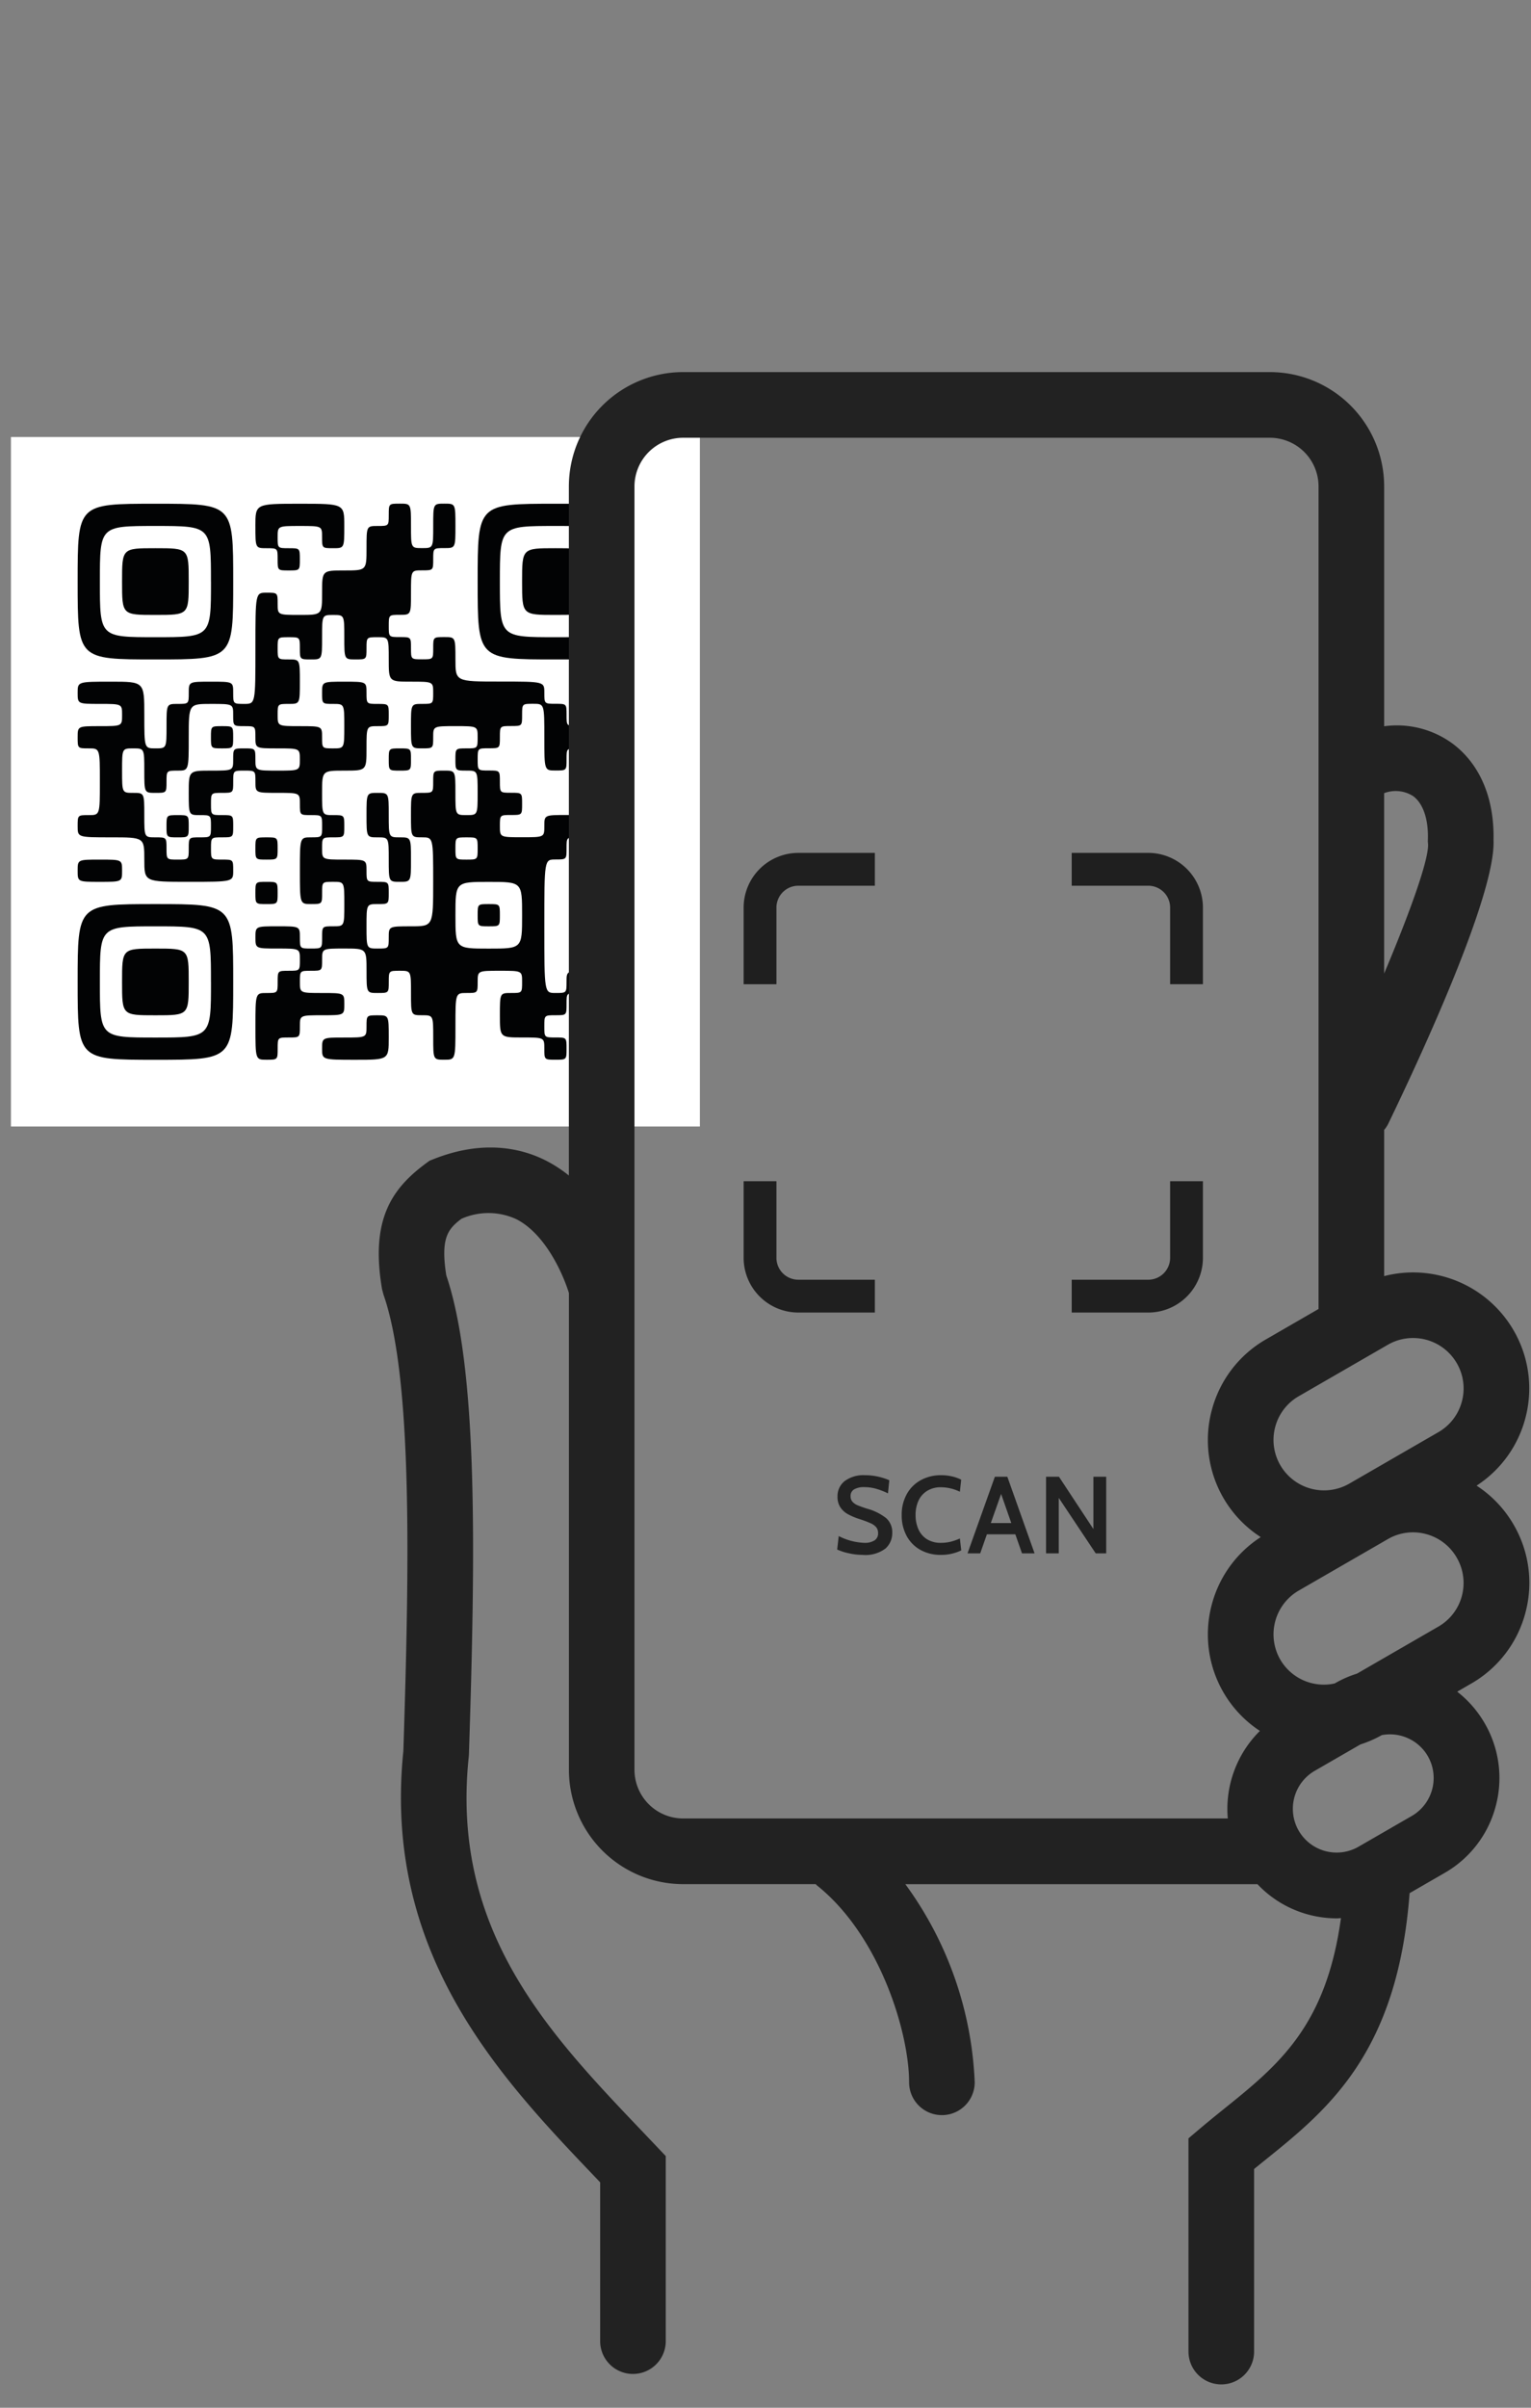 <svg height="220" viewBox="0 0 140 220" width="140" xmlns="http://www.w3.org/2000/svg" xmlns:xlink="http://www.w3.org/1999/xlink"><rect x="0" y="0" width="140" height="220" fill="#808080" stroke="none"/><clipPath id="a"><path d="m975 5729h140v220h-140z"/></clipPath><g clip-path="url(#a)" transform="translate(-975 -5729)"><g transform="translate(-1488.9 7174.973)"><path d="m0 0h63v63h-63z" fill="#fff" transform="translate(2464.9 -1406.043)"/><g fill="#020304"><path d="m2471-1392.832c0 7.113 0 7.113 7.113 7.113s7.113 0 7.113-7.113 0-7.113-7.113-7.113-7.113 0-7.113 7.113zm12.194 0c0 5.081 0 5.081-5.081 5.081s-5.081 0-5.081-5.081 0-5.081 5.081-5.081 5.078 0 5.078 5.081z"/><path d="m2475.061-1392.833c0 3.048 0 3.048 3.048 3.048s3.048 0 3.048-3.048 0-3.048-3.048-3.048-3.048 0-3.048 3.048z"/><path d="m2487.255-1397.913c0 2.032 0 2.032 1.016 2.032s1.016 0 1.016 1.016 0 1.016 1.016 1.016 1.016 0 1.016-1.016 0-1.016-1.016-1.016-1.016 0-1.016-1.016 0-1.016 2.032-1.016 2.032 0 2.032 1.016 0 1.016 1.016 1.016 1.016 0 1.016-2.032 0-2.032-4.065-2.032-4.065 0-4.065 2.032z"/><path d="m2499.449-1398.929c0 1.016 0 1.016-1.016 1.016s-1.016 0-1.016 2.032 0 2.032-2.032 2.032-2.032 0-2.032 2.032 0 2.032-2.032 2.032-2.032 0-2.032-1.016 0-1.016-1.016-1.016-1.016 0-1.016 5.081 0 5.081-1.016 5.081-1.016 0-1.016-1.016 0-1.016-2.032-1.016-2.032 0-2.032 1.016 0 1.016-1.016 1.016-1.016 0-1.016 2.032 0 2.032-1.016 2.032-1.016 0-1.016-3.048 0-3.048-3.048-3.048-3.048 0-3.048 1.016 0 1.016 2.032 1.016 2.032 0 2.032 1.016 0 1.016-2.032 1.016-2.032 0-2.032 1.016 0 1.016 1.016 1.016 1.016 0 1.016 3.048 0 3.048-1.016 3.048-1.016 0-1.016 1.016 0 1.016 3.048 1.016 3.048 0 3.048 2.032 0 2.032 4.065 2.032 4.065 0 4.065-1.016 0-1.016-1.016-1.016-1.016 0-1.016-1.016 0-1.016 1.016-1.016 1.016 0 1.016-1.016 0-1.016-1.016-1.016-1.016 0-1.016-1.016 0-1.016 1.016-1.016 1.016 0 1.016-1.016 0-1.016 1.016-1.016 1.016 0 1.016 1.016 0 1.016 2.032 1.016 2.032 0 2.032 1.016 0 1.016 1.016 1.016 1.016 0 1.016 1.016 0 1.016-1.016 1.016-1.016 0-1.016 3.048 0 3.048 1.016 3.048 1.016 0 1.016-1.016 0-1.016 1.016-1.016 1.016 0 1.016 2.032 0 2.032-1.016 2.032-1.016 0-1.016 1.016 0 1.016-1.016 1.016-1.016 0-1.016-1.016 0-1.016-2.032-1.016-2.032 0-2.032 1.016 0 1.016 2.032 1.016 2.032 0 2.032 1.016 0 1.016-1.016 1.016-1.016 0-1.016 1.016 0 1.016-1.016 1.016-1.016 0-1.016 3.048 0 3.048 1.016 3.048 1.016 0 1.016-1.016 0-1.016 1.016-1.016 1.016 0 1.016-1.016 0-1.016 2.032-1.016 2.032 0 2.032-1.016 0-1.016-2.032-1.016-2.032 0-2.032-1.016 0-1.016 1.016-1.016 1.016 0 1.016-1.016 0-1.016 2.032-1.016 2.032 0 2.032 2.032 0 2.032 1.016 2.032 1.016 0 1.016-1.016 0-1.016 1.016-1.016 1.016 0 1.016 2.032 0 2.032 1.016 2.032 1.016 0 1.016 2.032 0 2.032 1.016 2.032 1.016 0 1.016-3.048 0-3.048 1.016-3.048 1.016 0 1.016-1.016 0-1.016 2.032-1.016 2.032 0 2.032 1.016 0 1.016-1.016 1.016-1.016 0-1.016 2.032 0 2.032 2.032 2.032 2.032 0 2.032 1.016 0 1.016 1.016 1.016 1.016 0 1.016-1.016 0-1.016-1.016-1.016-1.016 0-1.016-1.016 0-1.016 1.016-1.016 1.016 0 1.016-1.016 0-1.016 1.016-1.016 1.016 0 1.016 1.016 0 1.016 2.032 1.016 2.032 0 2.032-1.016 0-1.016-1.016-1.016-1.016 0-1.016-1.016 0-1.016 1.016-1.016 1.016 0 1.016-4.065 0-4.065-1.016-4.065-1.016 0-1.016-1.016 0-1.016-1.016-1.016-1.016 0-1.016 1.016 0 1.016 1.016 1.016 1.016 0 1.016 4.065 0 4.065-2.032 4.065-2.032 0-2.032 1.016 0 1.016-1.016 1.016-1.016 0-1.016-6.1 0-6.1 1.016-6.1 1.016 0 1.016-1.016 0-1.016 1.016-1.016 1.016 0 1.016-1.016 0-1.016 1.016-1.016 1.016 0 1.016 1.016 0 1.016 1.016 1.016 1.016 0 1.016-3.048 0-3.048-1.016-3.048-1.016 0-1.016 1.016 0 1.016-1.016 1.016-1.016 0-1.016 1.016 0 1.016-2.032 1.016-2.032 0-2.032 1.016 0 1.016-2.032 1.016-2.032 0-2.032-1.016 0-1.016 1.016-1.016 1.016 0 1.016-1.016 0-1.016-1.016-1.016-1.016 0-1.016-1.016 0-1.016-1.016-1.016-1.016 0-1.016-1.016 0-1.016 1.016-1.016 1.016 0 1.016-1.016 0-1.016 1.016-1.016 1.016 0 1.016-1.016 0-1.016 1.016-1.016 1.016 0 1.016 3.048 0 3.048 1.016 3.048 1.016 0 1.016-1.016 0-1.016 1.016-1.016 1.016 0 1.016-1.016 0-1.016 1.016-1.016 1.016 0 1.016 1.016 0 1.016 1.016 1.016 1.016 0 1.016-3.048 0-3.048-2.032-3.048-2.032 0-2.032 2.032 0 2.032-1.016 2.032-1.016 0-1.016-1.016 0-1.016-1.016-1.016-1.016 0-1.016-1.016 0-1.016-4.065-1.016-4.065 0-4.065-2.032 0-2.032-1.016-2.032-1.016 0-1.016 1.016 0 1.016-1.016 1.016-1.016 0-1.016-1.016 0-1.016-1.016-1.016-1.016 0-1.016-1.016 0-1.016 1.016-1.016 1.016 0 1.016-2.032 0-2.032 1.016-2.032 1.016 0 1.016-1.016 0-1.016 1.016-1.016 1.016 0 1.016-2.032 0-2.032-1.016-2.032-1.016 0-1.016 2.032 0 2.032-1.016 2.032-1.016 0-1.016-2.032 0-2.032-1.016-2.032-1.016 0-1.016 1.016zm-4.065 11.177c0 2.032 0 2.032 1.016 2.032s1.016 0 1.016-1.016 0-1.016 1.016-1.016 1.016 0 1.016 2.032 0 2.032 2.032 2.032 2.032 0 2.032 1.016 0 1.016-1.016 1.016-1.016 0-1.016 2.032 0 2.032 1.016 2.032 1.016 0 1.016-1.016 0-1.016 2.032-1.016 2.032 0 2.032 1.016 0 1.016-1.016 1.016-1.016 0-1.016 1.016 0 1.016 1.016 1.016 1.016 0 1.016 2.032 0 2.032-1.016 2.032-1.016 0-1.016-2.032 0-2.032-1.016-2.032-1.016 0-1.016 1.016 0 1.016-1.016 1.016-1.016 0-1.016 2.032 0 2.032 1.016 2.032 1.016 0 1.016 4.065 0 4.065-2.032 4.065-2.032 0-2.032 1.016 0 1.016-1.016 1.016-1.016 0-1.016-2.032 0-2.032 1.016-2.032 1.016 0 1.016-1.016 0-1.016-1.016-1.016-1.016 0-1.016-1.016 0-1.016-2.032-1.016-2.032 0-2.032-1.016 0-1.016 1.016-1.016 1.016 0 1.016-1.016 0-1.016-1.016-1.016-1.016 0-1.016-2.032 0-2.032 2.032-2.032 2.032 0 2.032-2.032 0-2.032 1.016-2.032 1.016 0 1.016-1.016 0-1.016-1.016-1.016-1.016 0-1.016-1.016 0-1.016-2.032-1.016-2.032 0-2.032 1.016 0 1.016 1.016 1.016 1.016 0 1.016 2.032 0 2.032-1.016 2.032-1.016 0-1.016-1.016 0-1.016-2.032-1.016-2.032 0-2.032-1.016 0-1.016 1.016-1.016 1.016 0 1.016-2.032 0-2.032-1.016-2.032-1.016 0-1.016-1.016 0-1.016 1.016-1.016 1.016 0 1.016 1.016 0 1.016 1.016 1.016 1.016 0 1.016-2.032 0-2.032 1.016-2.032 1.016 0 1.016 2.032zm-10.161 7.113c0 1.016 0 1.016 1.016 1.016s1.016 0 1.016 1.016 0 1.016 2.032 1.016 2.032 0 2.032 1.016 0 1.016-2.032 1.016-2.032 0-2.032-1.016 0-1.016-1.016-1.016-1.016 0-1.016 1.016 0 1.016-2.032 1.016-2.032 0-2.032 2.032 0 2.032 1.016 2.032 1.016 0 1.016 1.016 0 1.016-1.016 1.016-1.016 0-1.016 1.016 0 1.016-1.016 1.016-1.016 0-1.016-1.016 0-1.016-1.016-1.016-1.016 0-1.016-2.032 0-2.032-1.016-2.032-1.016 0-1.016-2.032 0-2.032 1.016-2.032 1.016 0 1.016 2.032 0 2.032 1.016 2.032 1.016 0 1.016-1.016 0-1.016 1.016-1.016 1.016 0 1.016-3.048 0-3.048 2.032-3.048 2.032 0 2.032 1.016zm22.355 12.194c0 1.016 0 1.016-1.016 1.016s-1.016 0-1.016-1.016 0-1.016 1.016-1.016 1.016 0 1.016 1.016zm4.065 6.1c0 3.048 0 3.048-3.048 3.048s-3.048 0-3.048-3.048 0-3.048 3.048-3.048 3.048 0 3.048 3.048z"/><path d="m2499.449-1376.574c0 1.016 0 1.016 1.016 1.016s1.016 0 1.016-1.016 0-1.016-1.016-1.016-1.016 0-1.016 1.016z"/><path d="m2497.416-1371.494c0 2.032 0 2.032 1.016 2.032s1.016 0 1.016 2.032 0 2.032 1.016 2.032 1.016 0 1.016-2.032 0-2.032-1.016-2.032-1.016 0-1.016-2.032 0-2.032-1.016-2.032-1.016 0-1.016 2.032z"/><path d="m2483.19-1378.607c0 1.016 0 1.016 1.016 1.016s1.016 0 1.016-1.016 0-1.016-1.016-1.016-1.016 0-1.016 1.016z"/><path d="m2479.126-1370.477c0 1.016 0 1.016 1.016 1.016s1.016 0 1.016-1.016 0-1.016-1.016-1.016-1.016 0-1.016 1.016z"/><path d="m2507.578-1362.348c0 1.016 0 1.016 1.016 1.016s1.016 0 1.016-1.016 0-1.016-1.016-1.016-1.016 0-1.016 1.016z"/><path d="m2507.578-1392.832c0 7.113 0 7.113 7.113 7.113s7.113 0 7.113-7.113 0-7.113-7.113-7.113-7.113 0-7.113 7.113zm12.194 0c0 5.081 0 5.081-5.081 5.081s-5.081 0-5.081-5.081 0-5.081 5.081-5.081 5.081 0 5.081 5.081z"/><path d="m2511.642-1392.833c0 3.048 0 3.048 3.048 3.048s3.048 0 3.048-3.048 0-3.048-3.048-3.048-3.048 0-3.048 3.048z"/><path d="m2487.255-1368.445c0 1.016 0 1.016 1.016 1.016s1.016 0 1.016-1.016 0-1.016-1.016-1.016-1.016 0-1.016 1.016z"/><path d="m2471-1366.413c0 1.016 0 1.016 2.032 1.016s2.032 0 2.032-1.016 0-1.016-2.032-1.016-2.032 0-2.032 1.016z"/><path d="m2487.255-1364.381c0 1.016 0 1.016 1.016 1.016s1.016 0 1.016-1.016 0-1.016-1.016-1.016-1.016-.003-1.016 1.016z"/><path d="m2471-1356.251c0 7.113 0 7.113 7.113 7.113s7.113 0 7.113-7.113 0-7.113-7.113-7.113-7.113 0-7.113 7.113zm12.194 0c0 5.081 0 5.081-5.081 5.081s-5.081 0-5.081-5.081 0-5.081 5.081-5.081 5.078 0 5.078 5.081z"/><path d="m2475.061-1356.252c0 3.048 0 3.048 3.048 3.048s3.048 0 3.048-3.048 0-3.048-3.048-3.048-3.048 0-3.048 3.048z"/><path d="m2497.417-1352.187c0 1.016 0 1.016-2.032 1.016s-2.032 0-2.032 1.016 0 1.016 3.048 1.016 3.048 0 3.048-2.032 0-2.032-1.016-2.032-1.016 0-1.016 1.016z"/><path d="m2519.771-1350.155c0 1.016 0 1.016 1.016 1.016s1.016 0 1.016-1.016 0-1.016-1.016-1.016-1.016 0-1.016 1.016z"/></g><path d="m2598.924-1310.227a10.533 10.533 0 0 0 4.45-6.126 10.554 10.554 0 0 0 -1.062-8.057 10.626 10.626 0 0 0 -11.84-4.963v-13.354a2.929 2.929 0 0 0 .39-.6c3-6.207 9.844-20.974 9.61-25.908.081-3.815-1.249-6.937-3.754-8.8a8.611 8.611 0 0 0 -6.246-1.578v-21.918a10.455 10.455 0 0 0 -10.444-10.443h-53.665a10.456 10.456 0 0 0 -10.444 10.444v62.966a12.21 12.21 0 0 0 -2.081-1.355c-2.129-1.085-5.646-1.991-10.3-.139l-.358.142-.311.229c-3.19 2.347-5.1 5.2-4.038 11.484l.129.5c2.68 7.6 2.374 24.765 1.825 41.721-1.91 18.566 8.88 29.865 17.554 38.949l.441.464v14.509a3 3 0 0 0 3 3 3 3 0 0 0 3-3v-16.908l-2.1-2.208c-8.647-9.056-17.587-18.419-15.915-34.287l.015-.217c.588-18.107.869-35.075-2.07-43.758-.541-3.431.16-4.245 1.392-5.175a6.1 6.1 0 0 1 5 .032c2.693 1.361 4.3 5.064 4.822 6.757v43.566a10.456 10.456 0 0 0 10.444 10.444h12.123c.049.044.088.095.14.137 5.727 4.582 8.4 13.43 8.4 17.968a3 3 0 0 0 3 3 3 3 0 0 0 3-3 32.9 32.9 0 0 0 -6.342-18.1h32.2a9.939 9.939 0 0 0 4.656 2.776 10.057 10.057 0 0 0 2.605.345c.125 0 .248-.02.372-.024-1.363 9.887-5.7 13.412-10.663 17.407-.745.6-1.487 1.2-2.217 1.817l-1.063.9v19.482a3 3 0 0 0 3 3 3 3 0 0 0 3-3v-16.681q.52-.423 1.044-.843c5.67-4.567 12.078-9.738 13.175-24.361l3.209-1.852a9.939 9.939 0 0 0 4.661-6.075 9.945 9.945 0 0 0 -1-7.591 9.975 9.975 0 0 0 -2.516-2.892l1.283-.741a10.549 10.549 0 0 0 4.948-6.446 10.551 10.551 0 0 0 -1.062-8.056 10.571 10.571 0 0 0 -3.397-3.583zm-5.814-13.489a4.621 4.621 0 0 1 4.007 2.306 4.592 4.592 0 0 1 .461 3.5 4.582 4.582 0 0 1 -2.152 2.8l-8.143 4.7a4.625 4.625 0 0 1 -6.309-1.689 4.592 4.592 0 0 1 -.461-3.5 4.587 4.587 0 0 1 2.152-2.8l8.143-4.7a4.59 4.59 0 0 1 2.302-.617zm.024-49.505c.908.675 1.394 2.117 1.336 3.957l-.007.192.023.212c.075 1.44-1.652 6.237-4.014 11.841v-16.481a2.958 2.958 0 0 1 2.662.279zm-71.215 88.963v-44.042c0-.029 0-.058 0-.088v-73.141a4.45 4.45 0 0 1 4.444-4.444h53.665a4.449 4.449 0 0 1 4.444 4.444v75.161l-4.807 2.776a10.552 10.552 0 0 0 -4.948 6.446 10.553 10.553 0 0 0 1.062 8.057 10.513 10.513 0 0 0 3.407 3.564 10.538 10.538 0 0 0 -4.469 6.138 10.551 10.551 0 0 0 1.062 8.056 10.51 10.51 0 0 0 3.331 3.515 10.023 10.023 0 0 0 -2.937 8h-49.81a4.45 4.45 0 0 1 -4.444-4.442zm71.079 4.213-4.871 2.811a4.008 4.008 0 0 1 -5.469-1.466 4.009 4.009 0 0 1 1.465-5.469l4.177-2.411a10.554 10.554 0 0 0 1.954-.851 4 4 0 0 1 4.209 1.917 4.008 4.008 0 0 1 -1.463 5.469zm4.58-20.1a4.588 4.588 0 0 1 -2.152 2.8l-7.434 4.293a10.037 10.037 0 0 0 -2 .874l-.048.027a4.61 4.61 0 0 1 -4.972-2.182 4.623 4.623 0 0 1 1.691-6.307l8.144-4.7a4.59 4.59 0 0 1 2.3-.621 4.626 4.626 0 0 1 1.2.16 4.586 4.586 0 0 1 2.8 2.151 4.589 4.589 0 0 1 .471 3.503z" fill="#222"/><path d="m2561.9-1365.043h7a2 2 0 0 1 2 2v7h3v-7a5.006 5.006 0 0 0 -5-5h-7z" fill="#1f1f1f"/><path d="m2534.9-1356.042v-7a2 2 0 0 1 2-2h7v-3h-7a5.006 5.006 0 0 0 -5 5v7z" fill="#1f1f1f"/><path d="m2543.9-1329.043h-7a2 2 0 0 1 -2-2v-7h-3v7a5.006 5.006 0 0 0 5 5h7z" fill="#1f1f1f"/><path d="m2570.9-1338.042v7a2 2 0 0 1 -2 2h-7v3h7a5.006 5.006 0 0 0 5-5v-7z" fill="#1f1f1f"/><path d="m2542.765-1303.9a5.757 5.757 0 0 1 -1.26-.15 4.972 4.972 0 0 1 -1.05-.34l.14-1.23a5.557 5.557 0 0 0 2.35.62 1.653 1.653 0 0 0 .92-.22.741.741 0 0 0 .33-.66.831.831 0 0 0 -.175-.55 1.412 1.412 0 0 0 -.515-.365 10.283 10.283 0 0 0 -1-.375 5.882 5.882 0 0 1 -1.08-.455 1.989 1.989 0 0 1 -.685-.63 1.712 1.712 0 0 1 -.255-.965 1.752 1.752 0 0 1 .65-1.42 2.876 2.876 0 0 1 1.875-.54 5.32 5.32 0 0 1 1.18.13 5.5 5.5 0 0 1 1.03.33l-.12 1.2a6.469 6.469 0 0 0 -1.115-.43 3.963 3.963 0 0 0 -1.045-.14 1.76 1.76 0 0 0 -.93.2.685.685 0 0 0 -.33.625.744.744 0 0 0 .165.5 1.253 1.253 0 0 0 .46.325c.2.086.485.19.855.31a4.889 4.889 0 0 1 1.765.865 1.707 1.707 0 0 1 .565 1.355 1.88 1.88 0 0 1 -.62 1.43 3.048 3.048 0 0 1 -2.105.58zm7.16 0a3.766 3.766 0 0 1 -1.85-.45 3.193 3.193 0 0 1 -1.265-1.275 3.908 3.908 0 0 1 -.455-1.915 3.842 3.842 0 0 1 .465-1.915 3.236 3.236 0 0 1 1.285-1.275 3.786 3.786 0 0 1 1.86-.45 4.293 4.293 0 0 1 .99.11 3.641 3.641 0 0 1 .84.3l-.12 1.1a4.01 4.01 0 0 0 -1.72-.41 2.352 2.352 0 0 0 -1.265.325 2.072 2.072 0 0 0 -.8.9 3.068 3.068 0 0 0 -.265 1.315 3.117 3.117 0 0 0 .265 1.315 2.052 2.052 0 0 0 .785.9 2.343 2.343 0 0 0 1.26.325 3.823 3.823 0 0 0 .885-.1 4.878 4.878 0 0 0 .855-.3l.125 1.09a4.219 4.219 0 0 1 -1.875.41zm6.82-1.88h-2.6l-.61 1.74h-1.16l2.5-7h1.14l2.49 7h-1.15zm-.37-1.03-.93-2.66-.94 2.66zm3.18-4.23h1.18l3.15 4.78v-4.78h1.17v7h-.96l-3.38-5.07v5.07h-1.16z" fill="#222"/></g></g></svg>